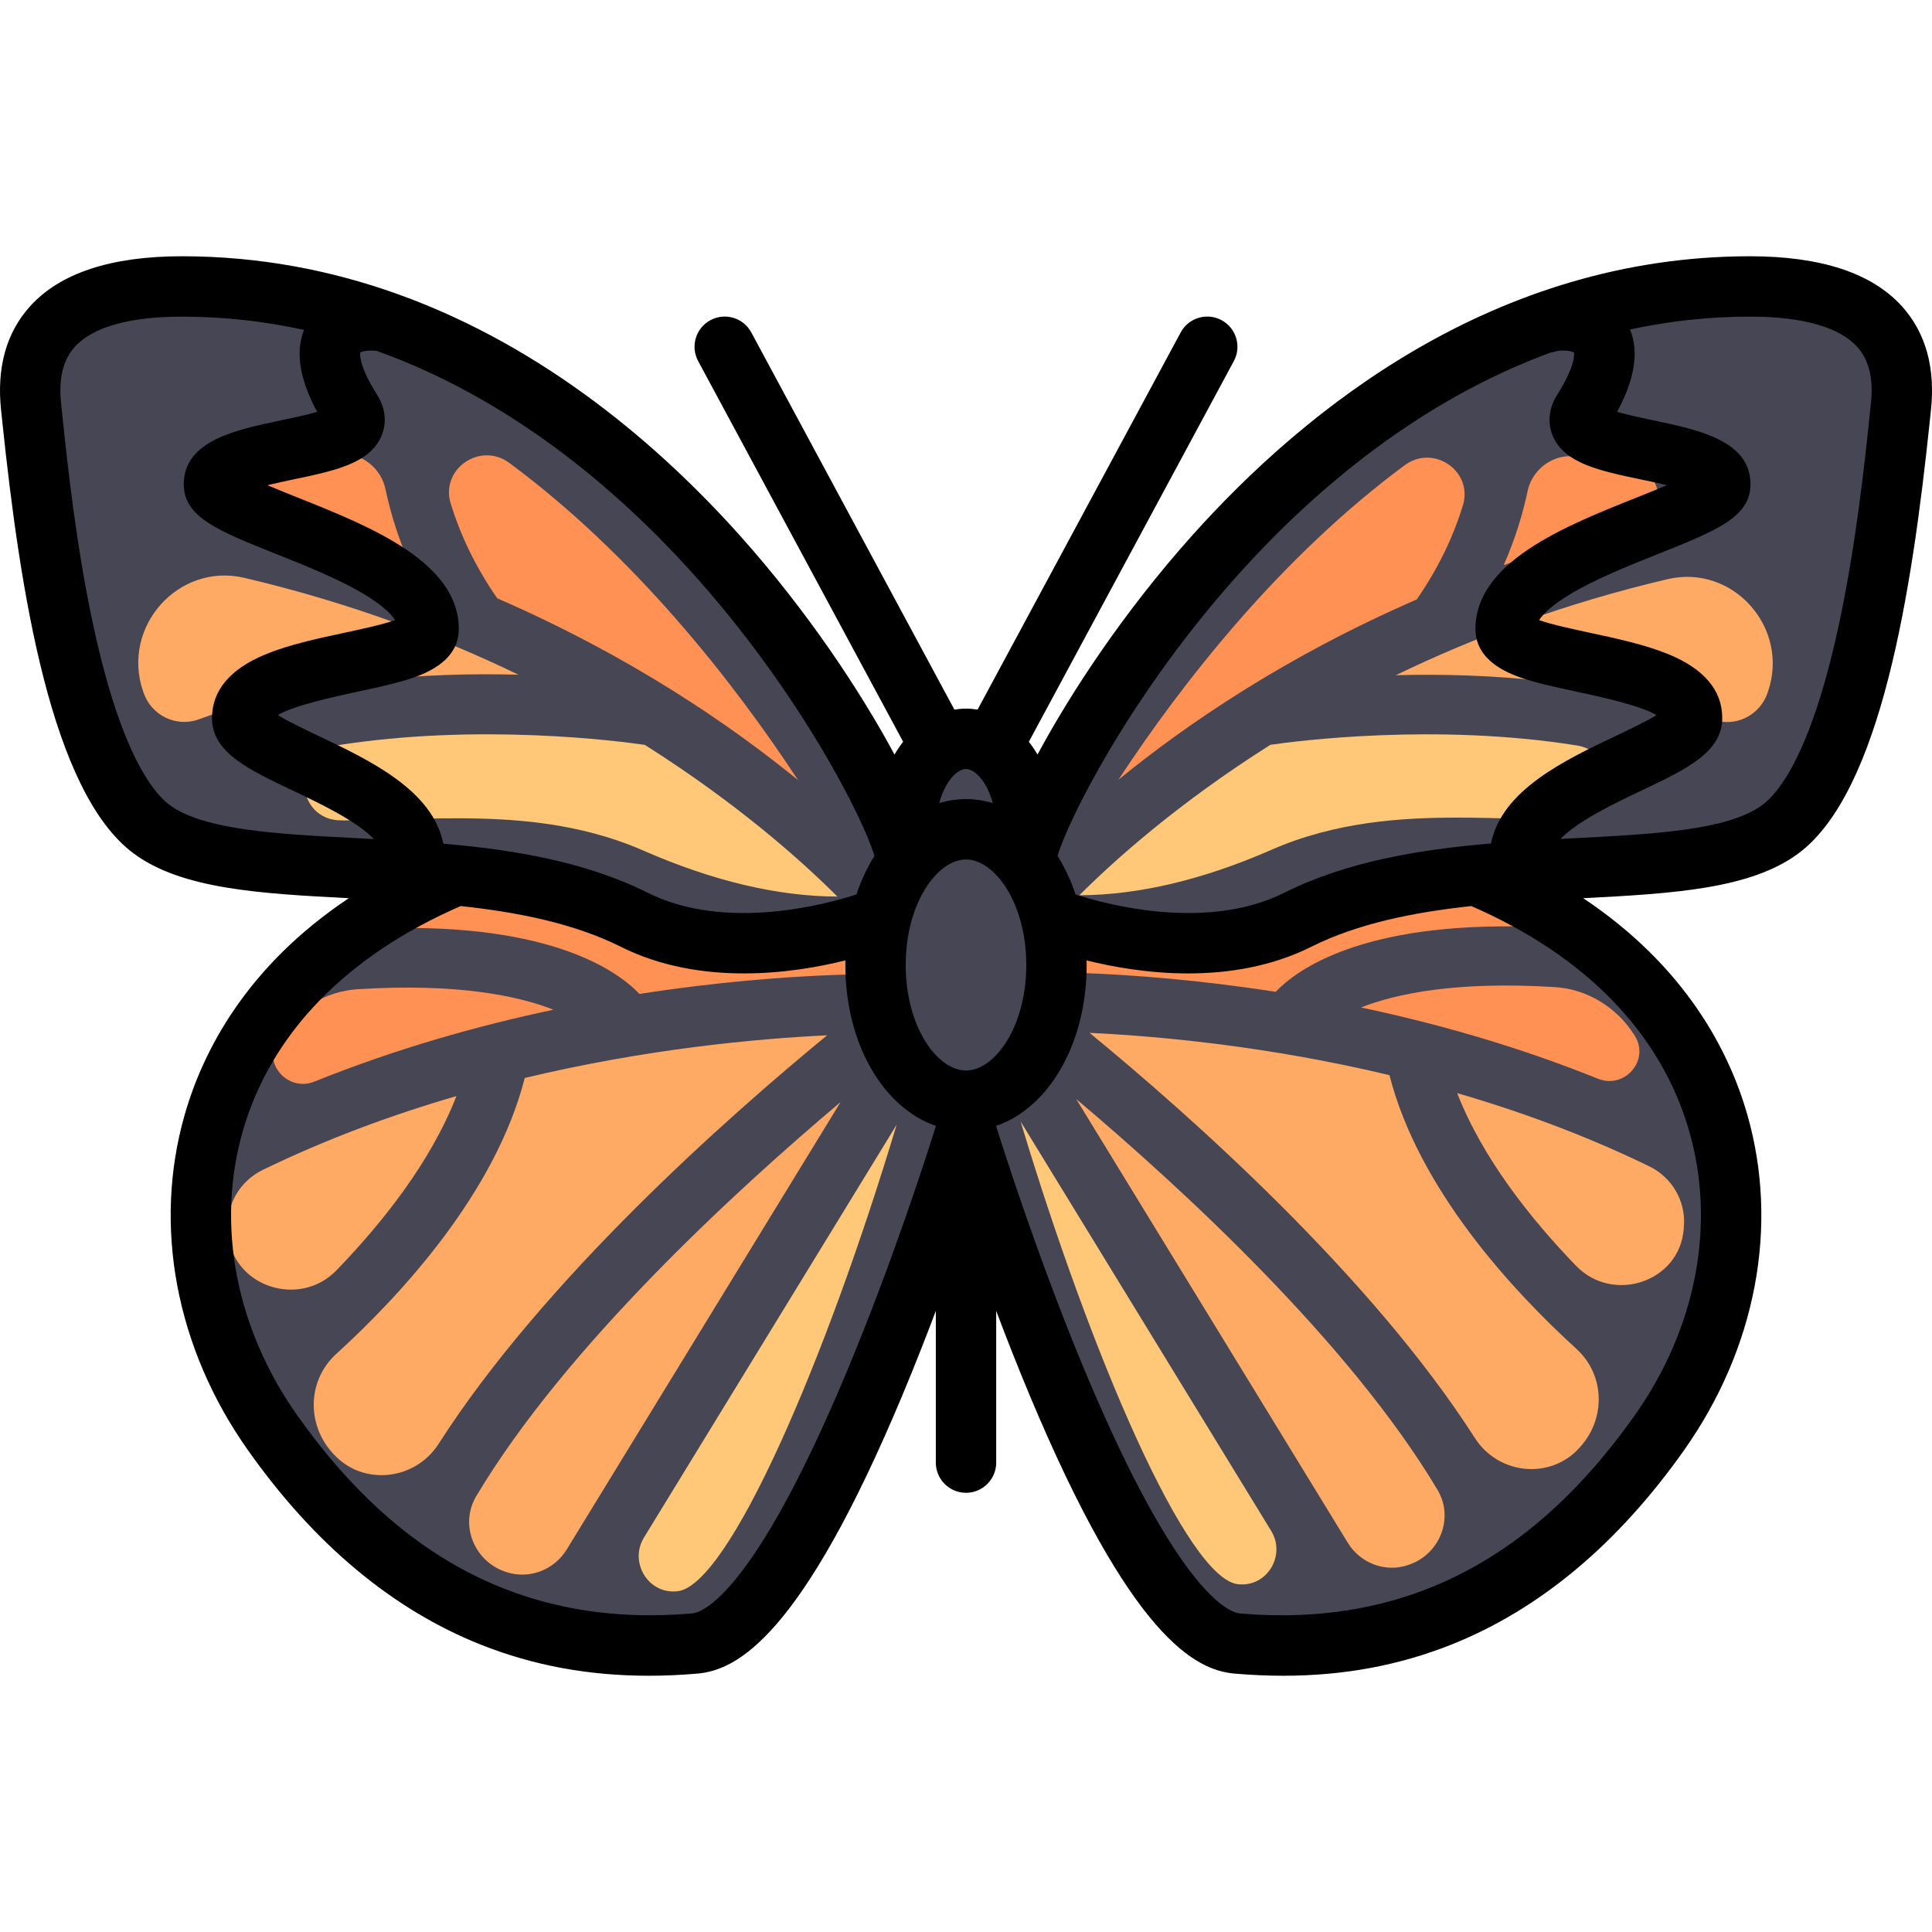 <?xml version="1.0" encoding="iso-8859-1"?>
<!-- Uploaded to: SVG Repo, www.svgrepo.com, Generator: SVG Repo Mixer Tools -->
<svg height="800px" width="800px" version="1.1" id="Layer_1" xmlns="http://www.w3.org/2000/svg" xmlns:xlink="http://www.w3.org/1999/xlink" 
	 viewBox="0 0 511.998 511.998" xml:space="preserve">
<circle style="fill:#464655;" cx="255.998" cy="207.997" r="13"/>
<path style="fill:#FFAA64;" d="M259.999,304.268l4-63.999c0,0,74.999-165.269,194.998-165.269c54.5-4.5,49.312,32.045,40,78.999
	c-6.673,33.652-10,88.999-93.999,77.999c0,0,132.815,105.615-15,191.998c-15.637,9.138-63,16.27-78.999,0.27
	C294.999,408.267,259.999,304.268,259.999,304.268z"/>
<g>
	<polygon style="fill:#FFC878;" points="271.999,288.268 351.998,424.267 327.998,432.267 295.998,392.267 263.999,296.268 	"/>
	<polygon style="fill:#FFC878;" points="439.997,216.268 431.997,192.268 335.998,192.268 279.999,240.268 279.999,248.268 
		327.998,240.268 375.998,224.268 	"/>
</g>
<g>
	<path style="fill:#FF9155;" d="M295.998,216.268c0,0,87.999-63.999,159.999-79.999l-8-32l-79.999,8l-79.999,95.999L295.998,216.268
		z"/>
	<path style="fill:#FF9155;" d="M271.999,264.268v-16c0,0,79.999-24,119.999-16s63.999,63.999,48,63.999
		S271.999,264.268,271.999,264.268z"/>
</g>
<path style="fill:#464655;" d="M257.01,307.032c14.532,47.845,42.414,126.092,69.863,128.423c4.247,0.359,8.418,0.543,12.513,0.543
	c42.275,0,76.483-19.285,104.271-58.691c17.67-25.056,23.02-56.104,14.67-85.192c-6.795-23.669-25.128-41.879-47.092-57.115
	c0.582,0.004,1.183,0.033,1.762,0.033c19.892,0,47.754-2.551,62-17.033c19.647-19.974,26.789-90.358,29-110.999
	c1.47-13.714-6.991-32-43.236-32c-120.488,0-203.751,161.171-203.751,172.927c0,0,10.041,5.021,28.711,5.021
	c14.31,0,33.69-2.951,57.492-13.379c12.041-5.275,24.877-6.851,37.806-7.156c0.115,0.055,0.188,0.157,0.307,0.207
	c8.689,3.646,16.567,8.031,23.701,12.96c-44.14-1.241-61.404,11.409-66.961,17.262c-40.551-6.329-70.338-5.214-72.574-5.112
	l-8.479,0.367L257.01,307.032L257.01,307.032z M387.67,133.998c-2.364,7.676-6.182,16.159-12.229,24.868
	c-34.688,15.071-60.998,33.039-79.056,47.782c17.349-26.426,43.405-59.348,75.872-83.36
	C379.93,117.614,390.479,124.881,387.67,133.998z M433.285,139.363c-12.281,3.027-23.879,6.537-34.784,10.404
	c3.046-6.938,5.05-13.563,6.331-19.633c1.134-5.375,6-9.336,11.494-9.249c7.328,0.115,13.25,1.4,18.021,3.301
	C441.587,127.073,440.853,137.498,433.285,139.363z M453.79,190.643c-28.146-10.473-59.944-12.35-83.898-11.703
	c20.568-9.957,44.597-19.016,72.036-25.457c17.34-4.07,32.385,12.908,26.619,29.76c-0.05,0.146-0.1,0.291-0.15,0.437
	C466.319,189.695,459.757,192.861,453.79,190.643z M401.88,216.963c-5.127-0.144-10.298-0.286-15.468-0.286
	c-14.837,0-32.318,1.015-49.489,8.536c-18.147,7.951-35.258,11.987-50.877,12.041c8.855-8.872,25.771-24.17,50.622-39.874
	c6.491-0.951,43.66-5.84,81.211,0.175c11.929,1.909,10.662,19.65-1.419,19.676c-0.164,0-0.328,0.001-0.492,0.001
	C411.338,217.231,406.629,217.097,401.88,216.963z M423.476,285.874c-21.496-8.658-42.946-14.693-62.808-18.885
	c9.317-3.667,25.27-7.016,51.383-5.4c8.579,0.53,16.332,5.322,20.965,12.561c0.066,0.104,0.132,0.207,0.197,0.31
	C437.313,280.925,430.577,288.734,423.476,285.874z M417.675,335.457c-11.911-12.32-24.765-28.422-31.5-45.77
	c16.804,4.885,34.079,11.224,50.954,19.43c5.868,2.854,9.563,9.055,9.139,15.566c-0.022,0.352-0.048,0.703-0.075,1.054
	C445.099,339.767,427.456,345.574,417.675,335.457z M390.87,381.107c-27.593-43.106-75.82-85.785-102.123-107.39
	c18.793,0.889,47.567,3.592,79.47,11.206c7.71,30.157,32.43,56.943,49.557,72.543c7.537,6.865,7.839,18.401,1.007,25.969
	c-0.097,0.107-0.194,0.214-0.291,0.321C410.783,392.242,397.05,390.762,390.87,381.107z M285.21,291.264
	c27.714,23.376,72.391,64.375,95.762,103.595c4.409,7.399,0.624,16.956-7.512,19.786c-0.086,0.03-0.171,0.061-0.257,0.09
	c-6.021,2.076-12.692-0.438-16.017-5.87L285.21,291.264z M270.476,297.212l66.402,108.491c3.927,6.418-0.997,14.776-8.494,14.154
	c-0.06-0.006-0.12-0.01-0.18-0.015C314.616,418.685,288.989,358.813,270.476,297.212z"/>
<path style="fill:#FFAA64;" d="M247.999,304.268v-63.999c0,0-71.999-151.999-191.998-151.999c0,0-79.343,117.991,56,143.999
	c0,0-127.999,79.999,8,183.999c0,0,56,24,71.999,8S247.999,304.268,247.999,304.268z"/>
<g>
	<polygon style="fill:#FFC878;" points="239.999,288.268 160,424.267 183.999,432.267 215.999,392.267 247.999,296.268 	"/>
	<polygon style="fill:#FFC878;" points="72,216.268 80,192.268 175.999,192.268 231.999,240.268 231.999,248.268 183.999,240.268 
		136,224.268 	"/>
</g>
<g>
	<path style="fill:#FF9155;" d="M215.999,216.268c0,0-87.999-63.999-159.999-79.999l8-32l79.999,8l79.999,95.999L215.999,216.268z"
		/>
	<path style="fill:#FF9155;" d="M239.999,264.268v-16c0,0-79.999-24-119.999-16s-64,63.999-48,63.999
		S239.999,264.268,239.999,264.268z"/>
</g>
<g>
	<path style="fill:#464655;" d="M251.196,258.619l-8.55-0.37c-2.254-0.104-32.29-1.229-73.177,5.154
		c-5.604-5.901-23.012-18.657-67.519-17.406c7.193-4.969,15.137-9.39,23.898-13.066c0.12-0.051,0.193-0.154,0.309-0.21
		c13.037,0.309,25.979,1.897,38.12,7.216c24,10.515,43.542,13.491,57.971,13.491c18.824,0,28.949-5.064,28.949-5.064
		C251.779,235.484,168.829,69.714,46,76.001c-36.643,1.876-38.812,18.708-38,30c2,27.833,10.037,90.092,29.848,110.231
		c14.365,14.603,52.096,16.801,72.151,16.801c0.584,0,1.19-0.029,1.776-0.033C89.63,248.363,62.851,272.134,56,296
		c-8.419,29.331-3.817,55.736,14,80.999c28.019,39.732,55.509,61,98.134,61c4.129,0,8.334-0.186,12.617-0.548
		c27.678-2.35,55.791-81.247,70.443-129.489L251.196,258.619L251.196,258.619z M134.99,122.687
		c32.738,24.214,59.01,57.41,76.503,84.055c-18.209-14.866-44.738-32.983-79.713-48.18c-6.097-8.781-9.946-17.335-12.33-25.075
		C116.618,124.295,127.255,116.969,134.99,122.687z M72.385,123.596c4.81-1.916,10.781-3.212,18.17-3.329
		c5.54-0.087,10.445,3.907,11.589,9.327c1.292,6.12,3.313,12.801,6.384,19.796c-12.296-4.361-24.056-7.776-35.072-10.491
		C65.824,137.018,65.083,126.506,72.385,123.596z M38.052,183.582c-0.05-0.146-0.101-0.294-0.151-0.44
		c-5.814-16.991,9.356-34.111,26.84-30.007c27.668,6.494,51.896,15.629,72.635,25.668c-24.155-0.651-56.218,1.242-84.596,11.801
		C46.763,192.841,40.146,189.648,38.052,183.582z M90.916,217.413c-0.166,0-0.331-0.001-0.496-0.001
		c-12.182-0.024-13.46-17.914-1.432-19.839c37.864-6.064,75.341-1.136,81.886-0.176c25.058,15.834,42.114,31.259,51.043,40.205
		c-15.749-0.054-33.002-4.125-51.3-12.141c-17.313-7.585-34.94-8.607-49.9-8.607c-5.213,0-10.427,0.144-15.597,0.289
		C100.333,217.278,95.585,217.413,90.916,217.413z M73.528,275.117c0.066-0.104,0.132-0.209,0.199-0.313
		c4.673-7.3,12.49-12.131,21.14-12.665c26.33-1.629,42.415,1.748,51.81,5.445c-20.027,4.226-41.656,10.312-63.33,19.041
		C76.186,289.511,69.394,281.636,73.528,275.117z M60.441,326.821c-0.028-0.354-0.053-0.708-0.076-1.063
		c-0.427-6.564,3.298-12.816,9.215-15.695c17.016-8.274,34.434-14.665,51.377-19.592c-6.791,17.493-19.752,33.729-31.762,46.15
		C79.332,346.822,61.542,340.969,60.441,326.821z M88.374,385.322c-0.098-0.107-0.195-0.216-0.293-0.324
		c-6.889-7.629-6.584-19.262,1.016-26.184c17.269-15.73,42.194-42.738,49.969-73.145c32.169-7.678,61.183-10.403,80.13-11.301
		c-26.521,21.785-75.15,64.819-102.971,108.282C109.993,392.385,96.145,393.879,88.374,385.322z M150.187,410.639
		c-3.353,5.477-10.08,8.012-16.15,5.919c-0.086-0.03-0.172-0.06-0.259-0.091c-8.203-2.854-12.02-12.489-7.574-19.95
		c23.565-39.547,68.613-80.886,96.558-104.456L150.187,410.639z M179.409,421.708c-0.061,0.005-0.121,0.01-0.182,0.016
		c-7.56,0.627-12.524-7.802-8.564-14.271l66.954-109.394C218.952,360.172,193.111,420.541,179.409,421.708z"/>
	<ellipse style="fill:#464655;" cx="255.998" cy="255.897" rx="24" ry="38.1"/>
</g>
<path d="M504.078,81.226c-7.938-8.835-21.492-13.314-40.284-13.314c-67.54,0-117.734,40.295-147.949,74.098
	c-17.923,20.053-31.966,41.337-40.895,57.953c-0.703-1.203-1.47-2.334-2.294-3.386l54.323-100.889
	c2.095-3.891,0.639-8.742-3.251-10.837c-3.89-2.094-8.742-0.64-10.837,3.251l-53.819,99.949c-1.006-0.164-2.03-0.259-3.074-0.259
	s-2.068,0.095-3.074,0.259l-53.819-99.949c-2.095-3.89-6.946-5.346-10.837-3.251c-3.89,2.095-5.346,6.946-3.251,10.837
	l54.325,100.888c-0.825,1.052-1.591,2.183-2.294,3.386c-8.929-16.616-22.971-37.9-40.895-57.953
	c-20.926-23.411-51.438-49.932-90.655-64.028c-0.023-0.009-0.046-0.02-0.07-0.027c-0.011-0.004-0.024-0.007-0.036-0.011
	c-17.381-6.234-36.467-10.032-57.189-10.032c-18.792,0-32.346,4.479-40.284,13.314C1.65,88.204-0.917,97.459,0.29,108.732
	l0.334,3.169c4.687,44.694,12.882,98.076,34.833,114.302c12.73,9.409,33.219,10.599,56.972,11.827
	c-26.949,18-38.553,40.208-43.472,57.34c-8.454,29.445-2.372,61.831,16.687,88.853c17.605,24.962,38.39,42.331,61.776,51.625
	c13.88,5.517,28.536,8.239,44.507,8.239c4.181,0,8.454-0.188,12.823-0.56c10.473-0.891,27.506-9.513,54.405-73.815
	c3.163-7.561,6.134-15.124,8.846-22.315v40.208c0,4.418,3.582,8,8,8c4.418,0,8-3.582,8-8v-40.208
	c2.712,7.191,5.684,14.755,8.846,22.315c26.899,64.303,43.932,72.925,54.405,73.815c4.371,0.372,8.642,0.56,12.823,0.56
	c15.969,0,30.628-2.723,44.507-8.239c23.386-9.294,44.17-26.663,61.776-51.625c19.059-27.022,25.141-59.408,16.687-88.853
	c-4.919-17.132-16.523-39.34-43.472-57.34c23.753-1.229,44.242-2.418,56.972-11.827c21.952-16.226,30.146-69.607,34.833-114.302
	l0.334-3.169C512.916,97.459,510.349,88.204,504.078,81.226z M329.395,150.874c19.025-20.916,46.533-44.577,81.482-57.423
	c0.444-0.066,0.889-0.164,1.33-0.31c1.346-0.446,4.077-0.266,4.928,0.299c0.091,0.582,0.26,3.697-4.458,11.166
	c-3.019,4.779-2.03,8.895-1.172,10.922c3.081,7.278,12.44,9.239,23.277,11.511c1.984,0.415,4.542,0.951,6.957,1.543
	c-2.633,1.124-5.542,2.284-8.052,3.286c-19.013,7.585-42.675,17.026-42.675,34.824c0,5.682,3.875,9.956,11.518,12.704
	c4.292,1.543,9.675,2.699,15.374,3.923c5.738,1.232,16.777,3.604,21.088,6.185c-2.768,1.709-7.418,3.917-10.796,5.522
	c-13.61,6.465-30.25,14.377-33.059,28.501c-18.859,1.596-38.164,4.744-54.804,13.064c-20.766,10.383-47.595,2.954-55.297,0.445
	c-1.243-3.725-2.852-7.149-4.766-10.2C282.827,217.782,299.793,183.419,329.395,150.874z M255.999,203.793
	c2.394,0,5.578,3.374,7.099,9.033c-2.278-0.685-4.65-1.057-7.099-1.057s-4.821,0.372-7.099,1.057
	C250.421,207.167,253.606,203.793,255.999,203.793z M95.466,93.44c0.77-0.511,3.067-0.703,4.496-0.405
	c35.501,12.744,63.408,36.692,82.642,57.839c29.602,32.545,46.569,66.908,49.123,75.962c-1.914,3.051-3.522,6.476-4.766,10.2
	c-7.718,2.514-34.537,9.937-55.297-0.445c-16.46-8.23-35.527-11.399-54.191-13.012c-2.778-14.156-19.44-22.08-33.068-28.554
	c-3.378-1.605-8.028-3.813-10.796-5.522c4.312-2.581,15.35-4.952,21.088-6.185c5.699-1.224,11.082-2.38,15.374-3.923
	c7.643-2.748,11.518-7.022,11.518-12.704c0-17.798-23.662-27.239-42.675-34.824c-2.51-1.002-5.419-2.162-8.052-3.286
	c2.415-0.592,4.972-1.128,6.957-1.543c10.837-2.271,20.196-4.232,23.277-11.511c0.858-2.027,1.847-6.143-1.172-10.922
	C95.206,97.138,95.374,94.022,95.466,93.44z M44.967,213.336c-4.373-3.232-12.79-13.577-20.02-46.539
	c-4.75-21.656-7.131-44.365-8.411-56.564l-0.338-3.206c-0.713-6.659,0.472-11.601,3.623-15.108
	c4.708-5.238,14.522-8.008,28.383-8.008c11.316,0,22.116,1.267,32.38,3.522c-2.354,5.802-1.197,13.075,3.464,21.714
	c-2.863,0.838-6.785,1.66-9.511,2.231c-12.113,2.537-25.841,5.414-25.841,16.981c0,8.678,9.143,12.325,24.289,18.368
	c7.986,3.187,17.038,6.798,23.81,10.926c4.675,2.85,6.894,5.095,7.928,6.685c-3.345,1.181-9.188,2.437-13.386,3.338
	c-7.219,1.55-14.684,3.153-20.854,5.684c-9.485,3.89-14.294,9.588-14.294,16.938c0,9.037,9.422,13.513,21.351,19.18
	c7.096,3.371,16.84,8.003,21.557,12.879c-1.599-0.084-3.187-0.166-4.762-0.248C73.602,221.037,54.018,220.025,44.967,213.336z
	 M247.999,298.479c-1.881,6.025-11.301,35.656-23.648,65.158c-24.976,59.674-38.501,63.738-40.959,63.948
	c-42.901,3.642-77.142-13.55-104.673-52.586c-16.25-23.039-21.492-50.454-14.383-75.215c7.423-25.852,27.38-46.448,57.761-59.673
	c15.089,1.627,29.959,4.563,42.412,10.789c10.614,5.308,22.083,7.065,32.628,7.064c10.47,0,20.019-1.734,26.908-3.449
	c-0.008,0.406-0.021,0.809-0.021,1.218c0,20.841,10.039,37.862,23.977,42.628v0.118H247.999z M255.999,283.698
	c-7.557,0-15.977-11.484-15.977-27.964s8.42-27.965,15.977-27.965c7.557,0,15.977,11.484,15.977,27.965
	C271.976,272.214,263.556,283.698,255.999,283.698z M447.662,299.785c7.109,24.762,1.867,52.177-14.383,75.216
	c-27.531,39.035-61.769,56.228-104.673,52.585c-2.458-0.21-15.983-4.275-40.959-63.948C275.3,334.135,265.88,304.505,264,298.48
	v-0.117c13.938-4.766,23.977-21.787,23.977-42.628c0-0.408-0.014-0.812-0.021-1.217c6.889,1.715,16.438,3.448,26.908,3.448
	c10.543,0,22.016-1.758,32.628-7.064c12.453-6.227,27.323-9.162,42.412-10.789C420.283,253.337,440.239,273.934,447.662,299.785z
	 M495.8,107.027l-0.338,3.206c-1.279,12.199-3.661,34.908-8.411,56.564c-7.23,32.962-15.647,43.307-20.02,46.539
	c-9.051,6.689-28.634,7.701-49.368,8.772c-1.366,0.07-2.743,0.143-4.127,0.215c4.729-4.864,14.446-9.482,21.525-12.846
	c11.929-5.667,21.351-10.143,21.351-19.18c0-7.351-4.809-13.049-14.294-16.938c-6.17-2.53-13.635-4.134-20.854-5.684
	c-4.197-0.901-10.041-2.157-13.386-3.338c1.034-1.59,3.252-3.835,7.928-6.685c6.772-4.128,15.824-7.739,23.81-10.926
	c15.146-6.043,24.289-9.69,24.289-18.368c0-11.567-13.729-14.444-25.841-16.981c-2.726-0.571-6.648-1.394-9.511-2.231
	c4.691-8.696,5.832-16.007,3.416-21.827c10.099-2.18,20.71-3.409,31.825-3.409c13.861,0,23.676,2.77,28.383,8.008
	C495.328,95.427,496.513,100.368,495.8,107.027z"/>
</svg>